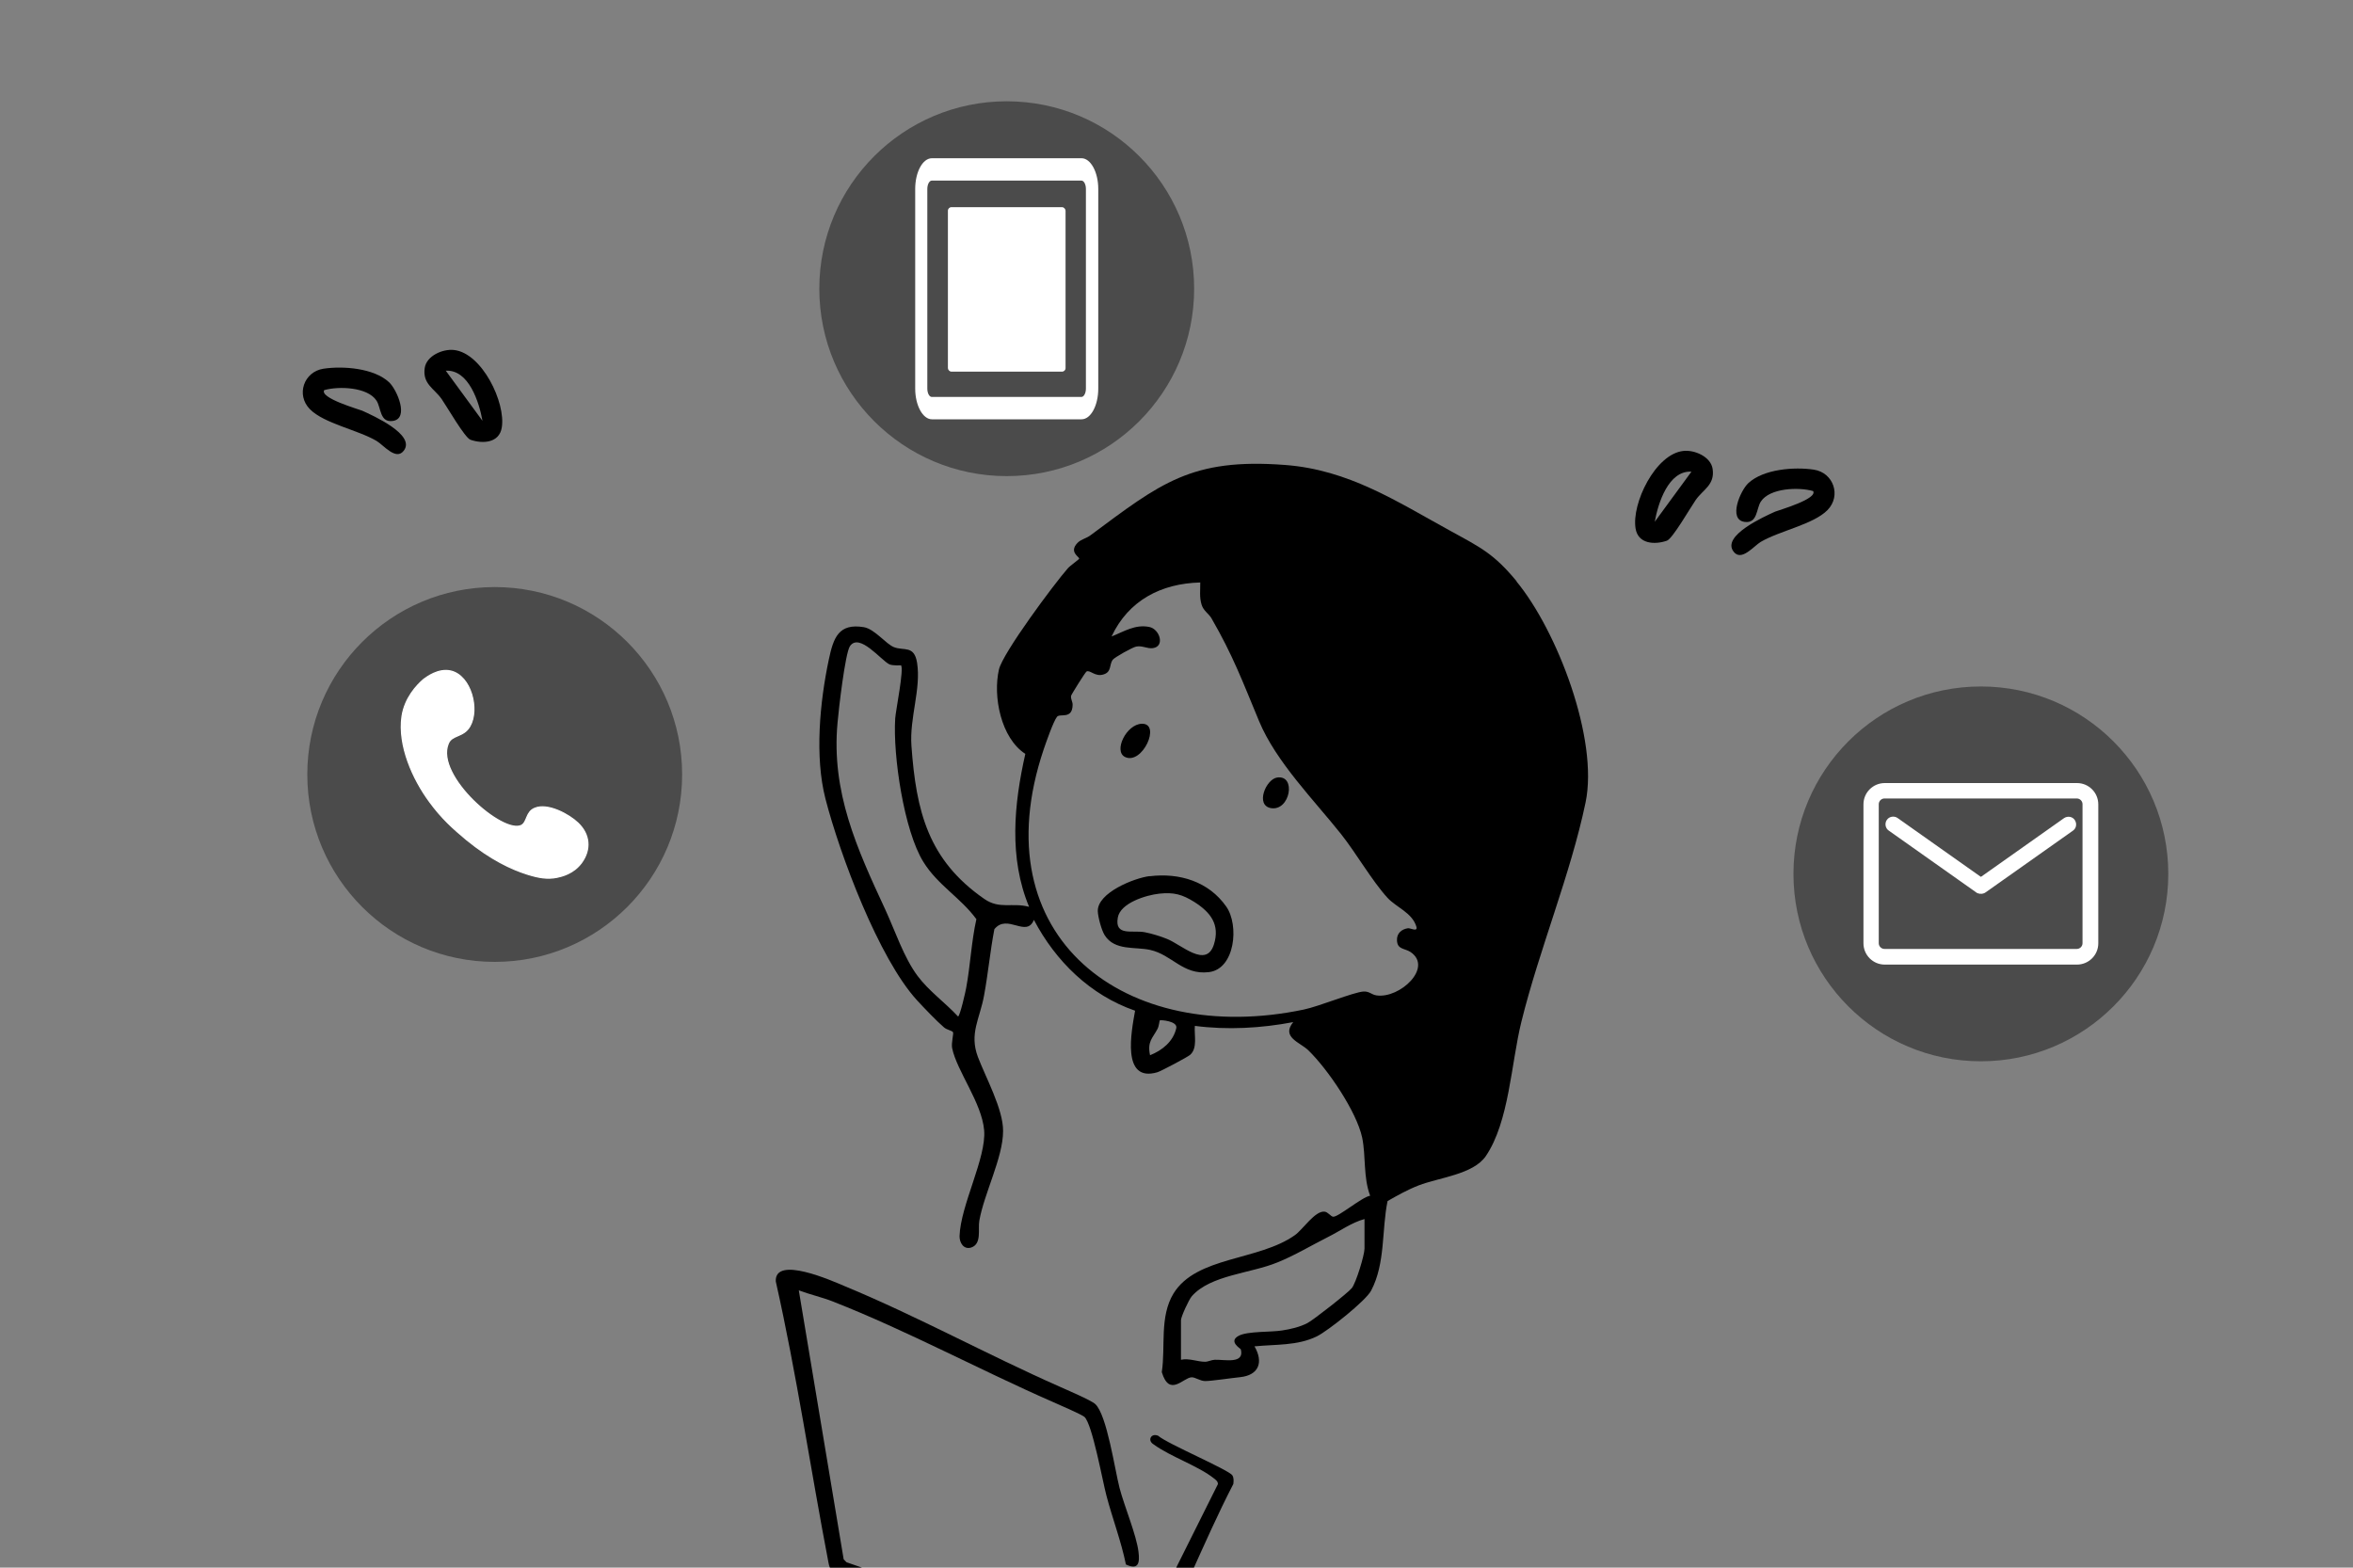 <?xml version="1.0" encoding="UTF-8"?>
<svg id="_レイヤー_1" data-name="レイヤー 1" xmlns="http://www.w3.org/2000/svg" viewBox="0 0 200 133.25">
  <rect x="0" y="0" width="200" height="133.25" fill="#808080" stroke="none"/>
  <defs>
    <style>
      .cls-1, .cls-2 {
        fill: #fff;
      }

      .cls-2 {
        stroke: #fff;
        stroke-miterlimit: 10;
        stroke-width: .1px;
      }

      .cls-3 {
        fill: #4b4b4b;
      }
    </style>
  </defs>
  <g id="_レイヤー" data-name=" レイヤー">
    <g>
      <path d="M128.88,49.4c3.48,4.2,7.01,13.44,5.89,18.81-1.28,6.13-3.94,12.49-5.46,18.66-.87,3.52-1.03,8.47-3.02,11.4-1.07,1.56-3.98,1.82-5.71,2.49-.93.36-1.78.84-2.64,1.33-.51,2.48-.17,5.27-1.39,7.6-.44.87-3.7,3.45-4.62,3.9-1.65.81-3.52.67-5.3.85.77,1.33.39,2.45-1.23,2.62-.71.07-2.44.33-2.96.33-.43,0-.84-.33-1.16-.32-.71.03-1.88,1.72-2.53-.44.33-2.18-.21-4.71,1-6.69,1.96-3.17,7.22-2.76,10.31-4.95.67-.47,1.72-2.1,2.53-2,.29.04.51.39.71.43.41.08,2.49-1.7,3.16-1.78-.6-1.6-.35-3.36-.68-4.95-.48-2.22-2.93-5.82-4.57-7.41-.69-.68-2.34-1.11-1.29-2.4-2.74.52-5.59.68-8.36.32-.07.79.25,1.88-.4,2.46-.23.2-2.44,1.37-2.78,1.48-3.09.91-2.21-3.48-1.9-5.23-3.81-1.32-6.75-4.2-8.6-7.72-.64,1.56-2.26-.57-3.36.79-.36,1.86-.53,3.77-.88,5.65-.36,1.98-1.27,3.22-.52,5.21.64,1.7,2.16,4.45,2.14,6.3,0,2.25-1.61,5.29-2.02,7.62-.13.72.23,1.97-.69,2.28-.64.2-1-.41-.99-.97.08-2.62,2.29-6.66,2.09-9s-2.33-5.05-2.72-6.98c-.09-.44.15-1.25.07-1.36-.09-.13-.53-.2-.76-.4-.6-.51-1.73-1.69-2.29-2.3-3.26-3.56-6.57-12.4-7.79-17.14-.92-3.57-.48-8.22.29-11.84.39-1.84.83-3.1,2.98-2.74.92.16,1.88,1.44,2.56,1.7.84.33,1.72-.19,1.96,1.33.35,2.22-.65,4.66-.48,7.05.4,5.59,1.43,9.71,6.18,13.01,1.32.92,2.37.29,3.82.68-1.73-4.16-1.29-8.71-.32-13-2.08-1.35-2.77-4.9-2.24-7.18.33-1.41,4.69-7.27,5.85-8.59.21-.24.97-.76.97-.83,0-.16-.88-.55-.16-1.32.31-.33.79-.4,1.13-.67,5.93-4.4,8.54-6.57,16.5-5.97,5.43.4,9.51,3.1,14.09,5.61,2.57,1.41,3.68,1.93,5.63,4.29h-.04ZM102.03,49.51c-3.33.08-6.11,1.52-7.55,4.59,1.04-.41,2-1.05,3.2-.81.89.17,1.36,1.65.32,1.8-.49.07-.91-.24-1.43-.13-.29.05-1.84.91-2,1.13-.29.41-.08,1.01-.75,1.23-.73.25-1.17-.41-1.47-.24-.11.07-1.28,1.94-1.31,2.06-.05.28.15.52.13.79-.03,1.25-1.08.68-1.33,1-.31.4-.93,2.18-1.13,2.77-5.39,16,6.98,25.29,22.12,22.11,1.29-.27,4.2-1.47,5.06-1.53.51-.03.68.27,1.12.33,1.98.28,4.82-2.38,2.88-3.69-.51-.33-1.12-.2-1.15-.99-.03-.59.39-.95.93-1.03.21-.03.85.35.72-.13-.35-1.19-1.73-1.66-2.46-2.46-1.32-1.45-2.65-3.78-3.94-5.41-2.29-2.88-5.53-6.14-6.97-9.6s-2.22-5.58-4.05-8.75c-.23-.39-.67-.63-.83-1.13-.21-.65-.11-1.27-.12-1.93v.03ZM76.59,56.55s-.67.05-.99-.08c-.69-.32-2.56-2.73-3.36-1.54-.41.63-.96,5.42-1.05,6.49-.55,5.91,1.65,10.71,4.06,15.9.83,1.8,1.58,4.08,2.74,5.63.95,1.28,2.36,2.28,3.44,3.45.16,0,.64-2.12.69-2.41.36-1.93.44-3.93.87-5.86-1.33-1.82-3.28-2.89-4.5-4.86-1.66-2.66-2.6-9.08-2.4-12.2.04-.65.77-4.25.49-4.52ZM97.76,89.69c1.03-.41,1.96-1.16,2.22-2.29.15-.61-1.33-.72-1.4-.67-.03.03-.07.49-.19.72-.44.83-.88,1.07-.64,2.24ZM115.98,103.62c-1.09.29-2.1,1.03-3.13,1.54-1.35.68-2.82,1.56-4.26,2.14-2.3.95-5.7,1.07-7.29,2.88-.25.29-.92,1.74-.92,2.04v3.36c.69-.15,1.41.17,2.04.17.27,0,.55-.16.83-.17.84-.03,2.54.39,2.22-.88-.01-.07-1.12-.68-.16-1.17.76-.39,2.76-.29,3.66-.44.72-.11,1.51-.29,2.16-.63.49-.25,3.46-2.58,3.77-2.97.36-.45,1.08-2.81,1.08-3.36v-2.54.03Z"/>
      <path d="M67.9,109.7l3.81,22.84.24.25,24.08,8.36,7.49-15c0-.24-.17-.35-.33-.48-1.35-1.08-3.69-1.84-5.14-2.9-.55-.33-.21-.99.39-.73.79.69,6.03,2.9,6.31,3.37.13.21.11.48.08.73-2.58,4.98-4.71,10.67-7.45,15.52-.19.33-.61.93-1,.97l-25.11-8.68c-.51-.17-.76-.61-.85-1.12-1.53-7.96-2.7-16.01-4.48-23.91-.11-2.24,4.81-.04,5.85.4,6.14,2.54,12.13,5.83,18.22,8.52.61.28,2.73,1.17,3.09,1.51.99.93,1.66,5.59,2.06,7.13s1.44,4,1.61,5.43c.12.95-.01,1.57-1.07,1.07-.41-2-1.15-3.92-1.66-5.87-.33-1.24-1.19-6.03-1.86-6.67-.2-.19-2.22-1.07-2.68-1.27-6.22-2.72-12.37-6.05-18.7-8.54-.91-.36-1.98-.6-2.9-.95h0Z"/>
      <path d="M154.11,41.74c-1.21-.35-3.68-.27-4.44.89-.4.61-.27,1.89-1.39,1.73-1.41-.2-.36-2.65.32-3.29,1.29-1.2,3.9-1.4,5.57-1.15s2.36,2.22,1.16,3.44-4.08,1.76-5.67,2.7c-.59.35-1.64,1.69-2.3.84-1.08-1.36,2.64-3.01,3.52-3.41.28-.12,3.7-1.09,3.22-1.77h.01Z"/>
      <path d="M143.08,38.33c.95-.11,2.34.49,2.49,1.53.2,1.36-.81,1.74-1.44,2.64-.44.63-1.97,3.3-2.45,3.46-1.04.36-2.45.28-2.66-1.04-.35-2.12,1.68-6.33,4.06-6.59ZM143.77,40.09c-1.96-.11-2.84,2.69-3.12,4.26l3.12-4.26Z"/>
      <path d="M97.72,74.48c2.52-.31,5.01.44,6.51,2.58,1.11,1.58.75,5.3-1.47,5.57s-3.13-1.48-5.01-1.89c-1.29-.28-3,.09-3.85-1.24-.28-.44-.57-1.54-.59-2.05-.04-1.57,3.1-2.82,4.4-2.98h0ZM98.54,75.96c-1.12.12-3.32.79-3.53,2.04-.28,1.61,1.24,1.04,2.3,1.24.57.11,1.36.35,1.89.57,1.23.49,3.33,2.53,3.98.47.53-1.69-.28-2.73-1.66-3.61-1.04-.65-1.74-.84-2.98-.71Z"/>
      <path d="M97.05,61.52c1.68-.05.04,3.54-1.43,2.82-.99-.49.11-2.78,1.43-2.82Z"/>
      <path d="M108.55,66.09c1.66-.25,1.11,2.88-.52,2.6-1.35-.23-.44-2.45.52-2.6Z"/>
    </g>
    <g>
      <circle class="cls-3" cx="42.05" cy="65.83" r="15.93"/>
      <path class="cls-2" d="M35.98,57.77c-.54.47-1.57,1.54-1.81,3.12-.36,2.47.91,5.32,2.35,7.27,1.04,1.42,2,2.27,3.15,3.23,2.06,1.68,3.81,2.49,5.13,2.91.99.31,1.73.44,2.55.27.38-.08,1.4-.31,2.08-1.24.82-1.12.71-2.41-.3-3.37-.77-.74-2.58-1.72-3.67-1.26-.77.31-.63,1.17-1.13,1.45-1.54.83-7.37-4.2-6.23-6.94.31-.79,1.29-.52,1.84-1.48.83-1.45.09-4.28-1.61-4.69-1.05-.25-2.06.5-2.35.74Z"/>
    </g>
    <g>
      <circle class="cls-3" cx="168.37" cy="74.28" r="15.93"/>
      <g>
        <path class="cls-1" d="M176.54,81.99h-16.34c-1.01,0-1.81-.82-1.81-1.81v-11.81c0-1.01.82-1.81,1.81-1.81h16.34c1.01,0,1.81.82,1.81,1.81v11.81c0,1.01-.82,1.81-1.81,1.81ZM160.18,67.87c-.27,0-.49.22-.49.49v11.81c0,.27.22.49.49.49h16.34c.27,0,.49-.22.49-.49v-11.81c0-.27-.22-.49-.49-.49h-16.34Z"/>
        <g>
          <path class="cls-1" d="M168.42,75.96c-.2,0-.41-.09-.54-.28-.2-.3-.14-.71.16-.91l7.4-5.23c.3-.2.71-.14.91.16s.14.71-.16.91l-7.4,5.23c-.11.08-.25.13-.38.13Z"/>
          <path class="cls-1" d="M168.32,75.96c-.13,0-.27-.03-.38-.13l-7.4-5.23c-.3-.2-.36-.63-.16-.91.2-.3.63-.36.91-.16l7.4,5.23c.3.2.36.63.16.91-.13.19-.33.28-.54.28Z"/>
        </g>
      </g>
    </g>
    <circle class="cls-3" cx="85.57" cy="24.54" r="15.93"/>
    <path class="cls-1" d="M91.93,35.64h-12.72c-.77,0-1.42-1.17-1.42-2.61v-16.97c0-1.43.63-2.61,1.42-2.61h12.72c.77,0,1.42,1.17,1.42,2.61v16.97c0,1.43-.63,2.61-1.42,2.61ZM79.2,15.35c-.2,0-.38.31-.38.71v16.97c0,.39.17.71.38.71h12.72c.2,0,.38-.31.38-.71v-16.97c0-.39-.17-.71-.38-.71h-12.72Z"/>
    <rect class="cls-1" x="80.57" y="17.61" width="10" height="13.98" rx=".3" ry=".3"/>
  </g>
  <path d="M27.56,33.16c1.21-.35,3.68-.27,4.44.89.4.61.27,1.89,1.39,1.73,1.41-.2.36-2.65-.32-3.29-1.29-1.2-3.9-1.4-5.57-1.15s-2.36,2.22-1.16,3.44,4.08,1.76,5.67,2.7c.59.35,1.64,1.69,2.3.84,1.08-1.36-2.64-3.01-3.52-3.41-.28-.12-3.7-1.09-3.22-1.77h-.01Z"/>
  <path d="M38.59,29.75c-.95-.11-2.34.49-2.49,1.53-.2,1.36.81,1.74,1.44,2.64.44.63,1.97,3.3,2.45,3.46,1.04.36,2.45.28,2.66-1.04.35-2.12-1.68-6.33-4.06-6.59ZM37.89,31.51c1.96-.11,2.84,2.69,3.12,4.26l-3.12-4.26Z"/>
</svg>